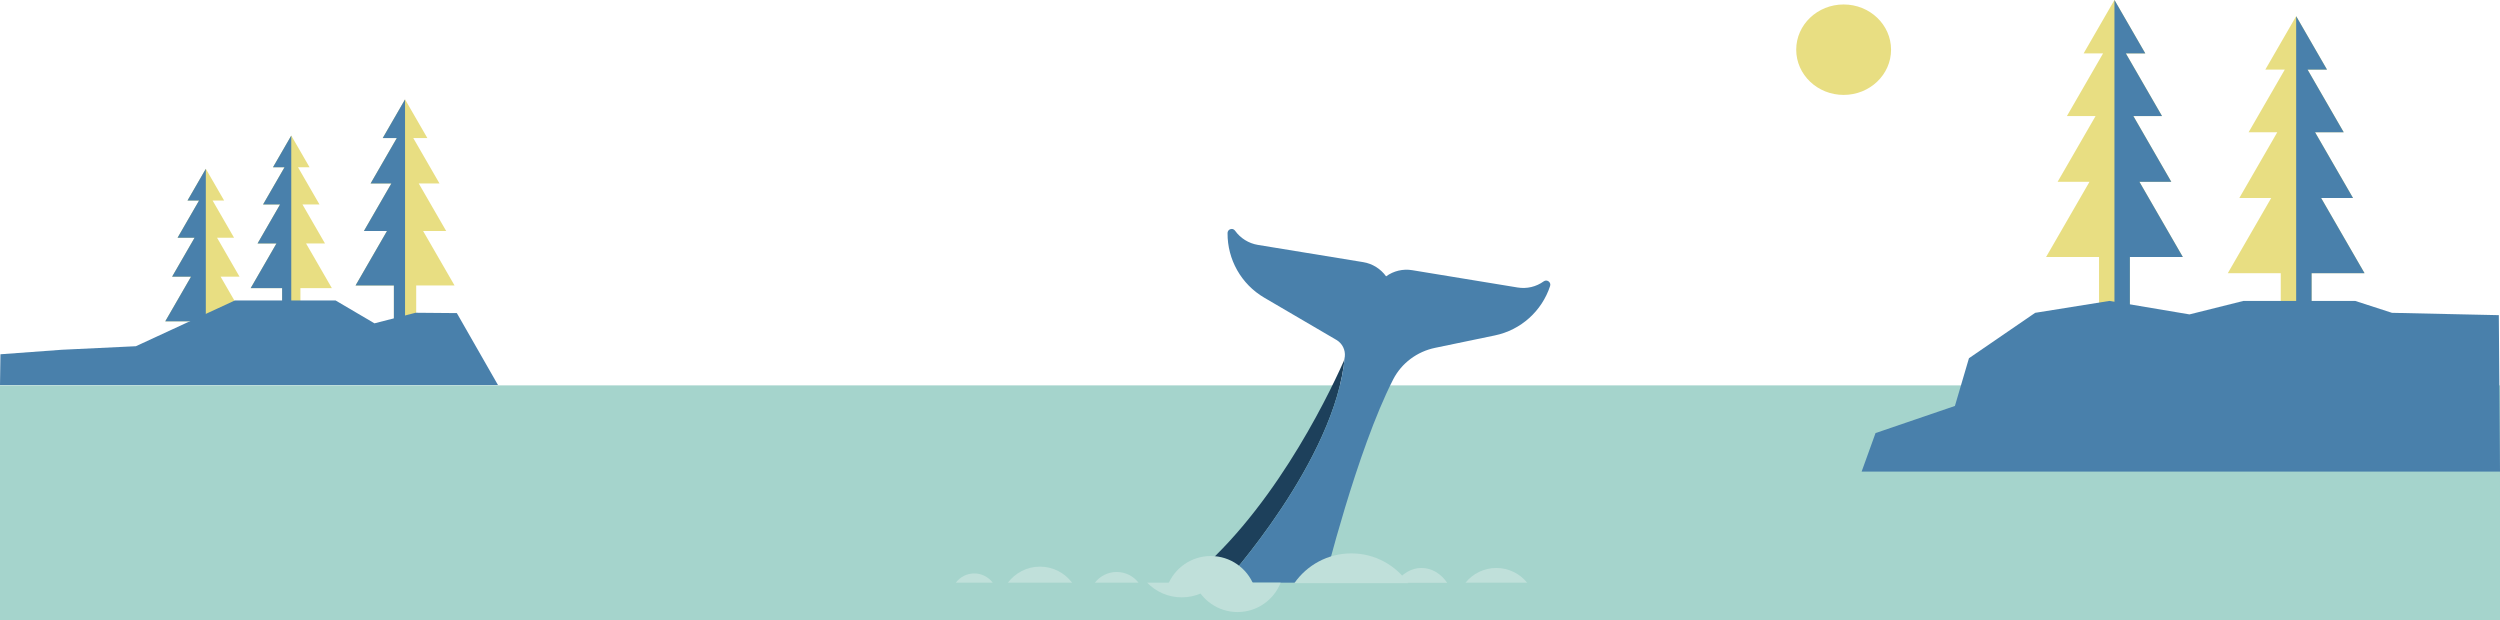 <?xml version="1.0" encoding="UTF-8" standalone="no"?><svg xmlns="http://www.w3.org/2000/svg" xmlns:xlink="http://www.w3.org/1999/xlink" clip-rule="evenodd" fill="#000000" fill-rule="evenodd" height="635" stroke-linejoin="round" stroke-miterlimit="1.414" viewBox="0 0 2560 635" width="2560"><g><path d="M256.705,295.032l26.394,-45.724l-19.372,0l23.041,-39.918l-17.418,0l21.994,-38.098l-11.816,0l18.733,-32.446l18.739,32.446l-11.823,0l21.994,38.098l-17.425,0l23.049,39.918l-19.373,0l26.395,45.724l-32.187,0l0,31.399l-18.739,0l0,-31.399l-32.186,0Z" fill="#e8de82" fill-rule="nonzero"/><path d="M298.261,326.429l-9.369,0l0,-31.399l-32.187,0l26.395,-45.724l-19.372,0l23.041,-39.911l-17.418,0l21.994,-38.097l-11.823,0l18.739,-32.454l0,187.585Z" fill="#4980ab" fill-rule="nonzero"/><path d="M252.31,329.058l-26.395,-45.724l19.372,0l-23.041,-39.918l17.418,0l-21.994,-38.098l11.816,0l-18.732,-32.453l-18.74,32.453l11.823,0l-21.994,38.098l17.418,0l-23.041,39.918l19.372,0l-26.394,45.724l32.186,0l0,31.399l18.732,0l0,-31.399l32.194,0Z" fill="#e8de82" fill-rule="nonzero"/><path d="M210.754,360.456l-9.369,0l0,-31.399l-32.187,0l26.395,-45.724l-19.373,0l23.042,-39.911l-17.418,0l21.994,-38.098l-11.823,0l18.739,-32.453l0,187.585Z" fill="#4980ab" fill-rule="nonzero"/><path d="M364.067,292.334l32.207,-55.783l-23.639,0l28.11,-48.69l-21.249,0l26.837,-46.483l-14.424,0l22.852,-39.588l22.858,39.588l-14.416,0l26.83,46.483l-21.249,0l28.116,48.69l-23.639,0l32.2,55.783l-39.271,0l0,49.836l-22.859,0l0,-49.836l-39.264,0Z" fill="#e8de82" fill-rule="nonzero"/><path d="M414.763,342.169l-11.429,0l0,-49.836l-39.264,0l32.2,-55.776l-23.639,0l28.116,-48.697l-21.255,0l26.837,-46.477l-14.417,0l22.851,-39.595l0,240.381Z" fill="#4980ab" fill-rule="nonzero"/><path d="M139.162,354.525l101.366,-46.856l103.096,0l39.833,23.428l42.175,-10.845l42.174,0.365l42.175,73.742l-509.981,0l0.457,-31.589l62.805,-4.618l75.9,-3.627Z" fill="#4980ab" fill-rule="nonzero"/><path d="M2421.3,279.776l-44.485,-77.043l32.652,0l-38.837,-67.266l29.358,0l-37.068,-64.205l19.919,0l-31.569,-54.682l-31.575,54.682l19.924,0l-37.068,64.205l29.353,0l-38.831,67.266l32.652,0l-44.485,77.043l54.245,0l0,68.841l31.575,0l0,-68.841l54.24,0Z" fill="#e8de82" fill-rule="nonzero"/><path d="M2351.27,348.617l15.785,0l0,-68.841l54.245,0l-44.485,-77.043l32.652,0l-38.836,-67.266l29.352,0l-37.062,-64.205l19.918,0l-31.569,-54.682l0,332.037Z" fill="#4980ab" fill-rule="nonzero"/><path d="M0.002 394.634H2560.002V634.951H0.002z" fill="#a5d4cc"/><path d="M2235.23,263.196l-44.485,-77.043l32.652,0l-38.831,-67.267l29.358,0l-37.073,-64.204l19.924,0l-31.575,-54.682l-31.574,54.682l19.924,0l-37.063,64.204l29.353,0l-38.837,67.267l32.653,0l-44.485,77.043l54.245,0l0,68.841l31.574,0l0,-68.841l54.24,0Z" fill="#e8de82" fill-rule="nonzero"/><path d="M2165.2,332.037l15.784,0l0,-68.841l54.245,0l-44.484,-77.043l32.652,0l-38.831,-67.267l29.352,0l-37.068,-64.204l19.924,0l-31.574,-54.682l0,332.037Z" fill="#4980ab" fill-rule="nonzero"/><path d="M1906.31,482.89l653.689,0l-1.21,-160.165l-109.425,-2.394l-37.665,-12.197l-114.398,0l-55.268,13.817l-81.979,-13.817l-76.042,12.197l-67.808,46.497l-14.375,48.862l-81.283,27.772l-14.236,39.428Z" fill="#4980ab" fill-rule="nonzero"/><path d="M1377.09,365.122c-9.41,106.565 -123.115,231.522 -123.115,231.522l-40.364,0c85.96,-67.388 143.776,-185.261 162.102,-226.167c0.779,-1.728 1.196,-3.57 1.377,-5.355" fill="#1d405b" fill-rule="nonzero"/><path d="M1587.3,292.906c-8.394,25.542 -29.825,45.074 -56.734,50.609c0,0 -30.242,6.305 -61.016,12.677c-18.402,3.807 -34.354,15.6 -42.928,32.321c-37.383,73.113 -70.664,208.135 -70.664,208.135l-101.978,0c0,0 113.705,-124.966 123.115,-231.531c0.712,-6.723 -2.507,-13.455 -8.574,-17.025l-73.94,-43.279c-23.7,-13.873 -37.743,-39.225 -37.563,-66.077c0,-2.621 2.137,-4.292 4.283,-4.292c1.253,0 2.497,0.598 3.389,1.795c5.536,7.738 13.939,12.97 23.34,14.527l107.932,17.671c9.41,1.548 17.803,6.789 23.396,14.527c7.739,-5.592 17.329,-7.862 26.729,-6.304l107.989,17.737c9.41,1.547 18.991,-0.712 26.739,-6.315c3.332,-2.373 7.795,0.959 6.485,4.824" fill="#4980ab" fill-rule="nonzero"/><path d="M1563.79,596.646c-7.472,-9.172 -18.81,-15.049 -31.562,-15.049c-12.752,0 -24.089,5.877 -31.552,15.049l63.114,0Z" fill="#c0e0da" fill-rule="nonzero"/><path d="M1442.05,597.147c-12.856,-18.402 -34.154,-30.48 -58.31,-30.48c-24.165,0 -45.463,12.078 -58.32,30.48l116.63,0Z" fill="#c0e0da" fill-rule="nonzero"/><path d="M1481.95,596.814c-6.334,-9.296 -15.772,-15.221 -26.35,-15.221c-10.587,0 -20.025,5.925 -26.358,15.221l52.708,0Z" fill="#c0e0da" fill-rule="nonzero"/><path d="M1283.96,599.463c-6.932,-17.614 -24.061,-30.1 -44.134,-30.1c-20.082,0 -37.202,12.486 -44.143,30.1l88.277,0Z" fill="#c0e0da" fill-rule="nonzero"/><path d="M1311.39,596.646c-6.932,17.605 -24.061,30.091 -44.134,30.091c-20.082,0 -37.202,-12.486 -44.143,-30.091l88.277,0Z" fill="#c0e0da" fill-rule="nonzero"/><path d="M1174.68,596.646c8.973,9.268 21.516,15.041 35.436,15.041c13.92,0 26.463,-5.773 35.436,-15.041l-70.872,0Z" fill="#c0e0da" fill-rule="nonzero"/><path d="M1165.84,596.646c-5.184,-6.656 -13.245,-10.947 -22.332,-10.947c-9.087,0 -17.158,4.291 -22.343,10.947l44.675,0Z" fill="#c0e0da" fill-rule="nonzero"/><path d="M1016.55,596.646c-4.349,-5.725 -11.166,-9.447 -18.905,-9.447c-7.739,0 -14.556,3.722 -18.905,9.447l37.81,0Z" fill="#c0e0da" fill-rule="nonzero"/><path d="M1097.81,596.646c-7.558,-9.941 -19.418,-16.417 -32.863,-16.417c-13.455,0 -25.314,6.476 -32.872,16.417l65.735,0Z" fill="#c0e0da" fill-rule="nonzero"/><path d="M1936.45,50.885c0,25.576 -21.745,46.312 -48.565,46.312c-26.821,0 -48.562,-20.736 -48.562,-46.312c0,-25.576 21.741,-46.311 48.562,-46.311c26.82,0 48.565,20.735 48.565,46.311" fill="#e8de82" fill-rule="nonzero"/></g></svg>